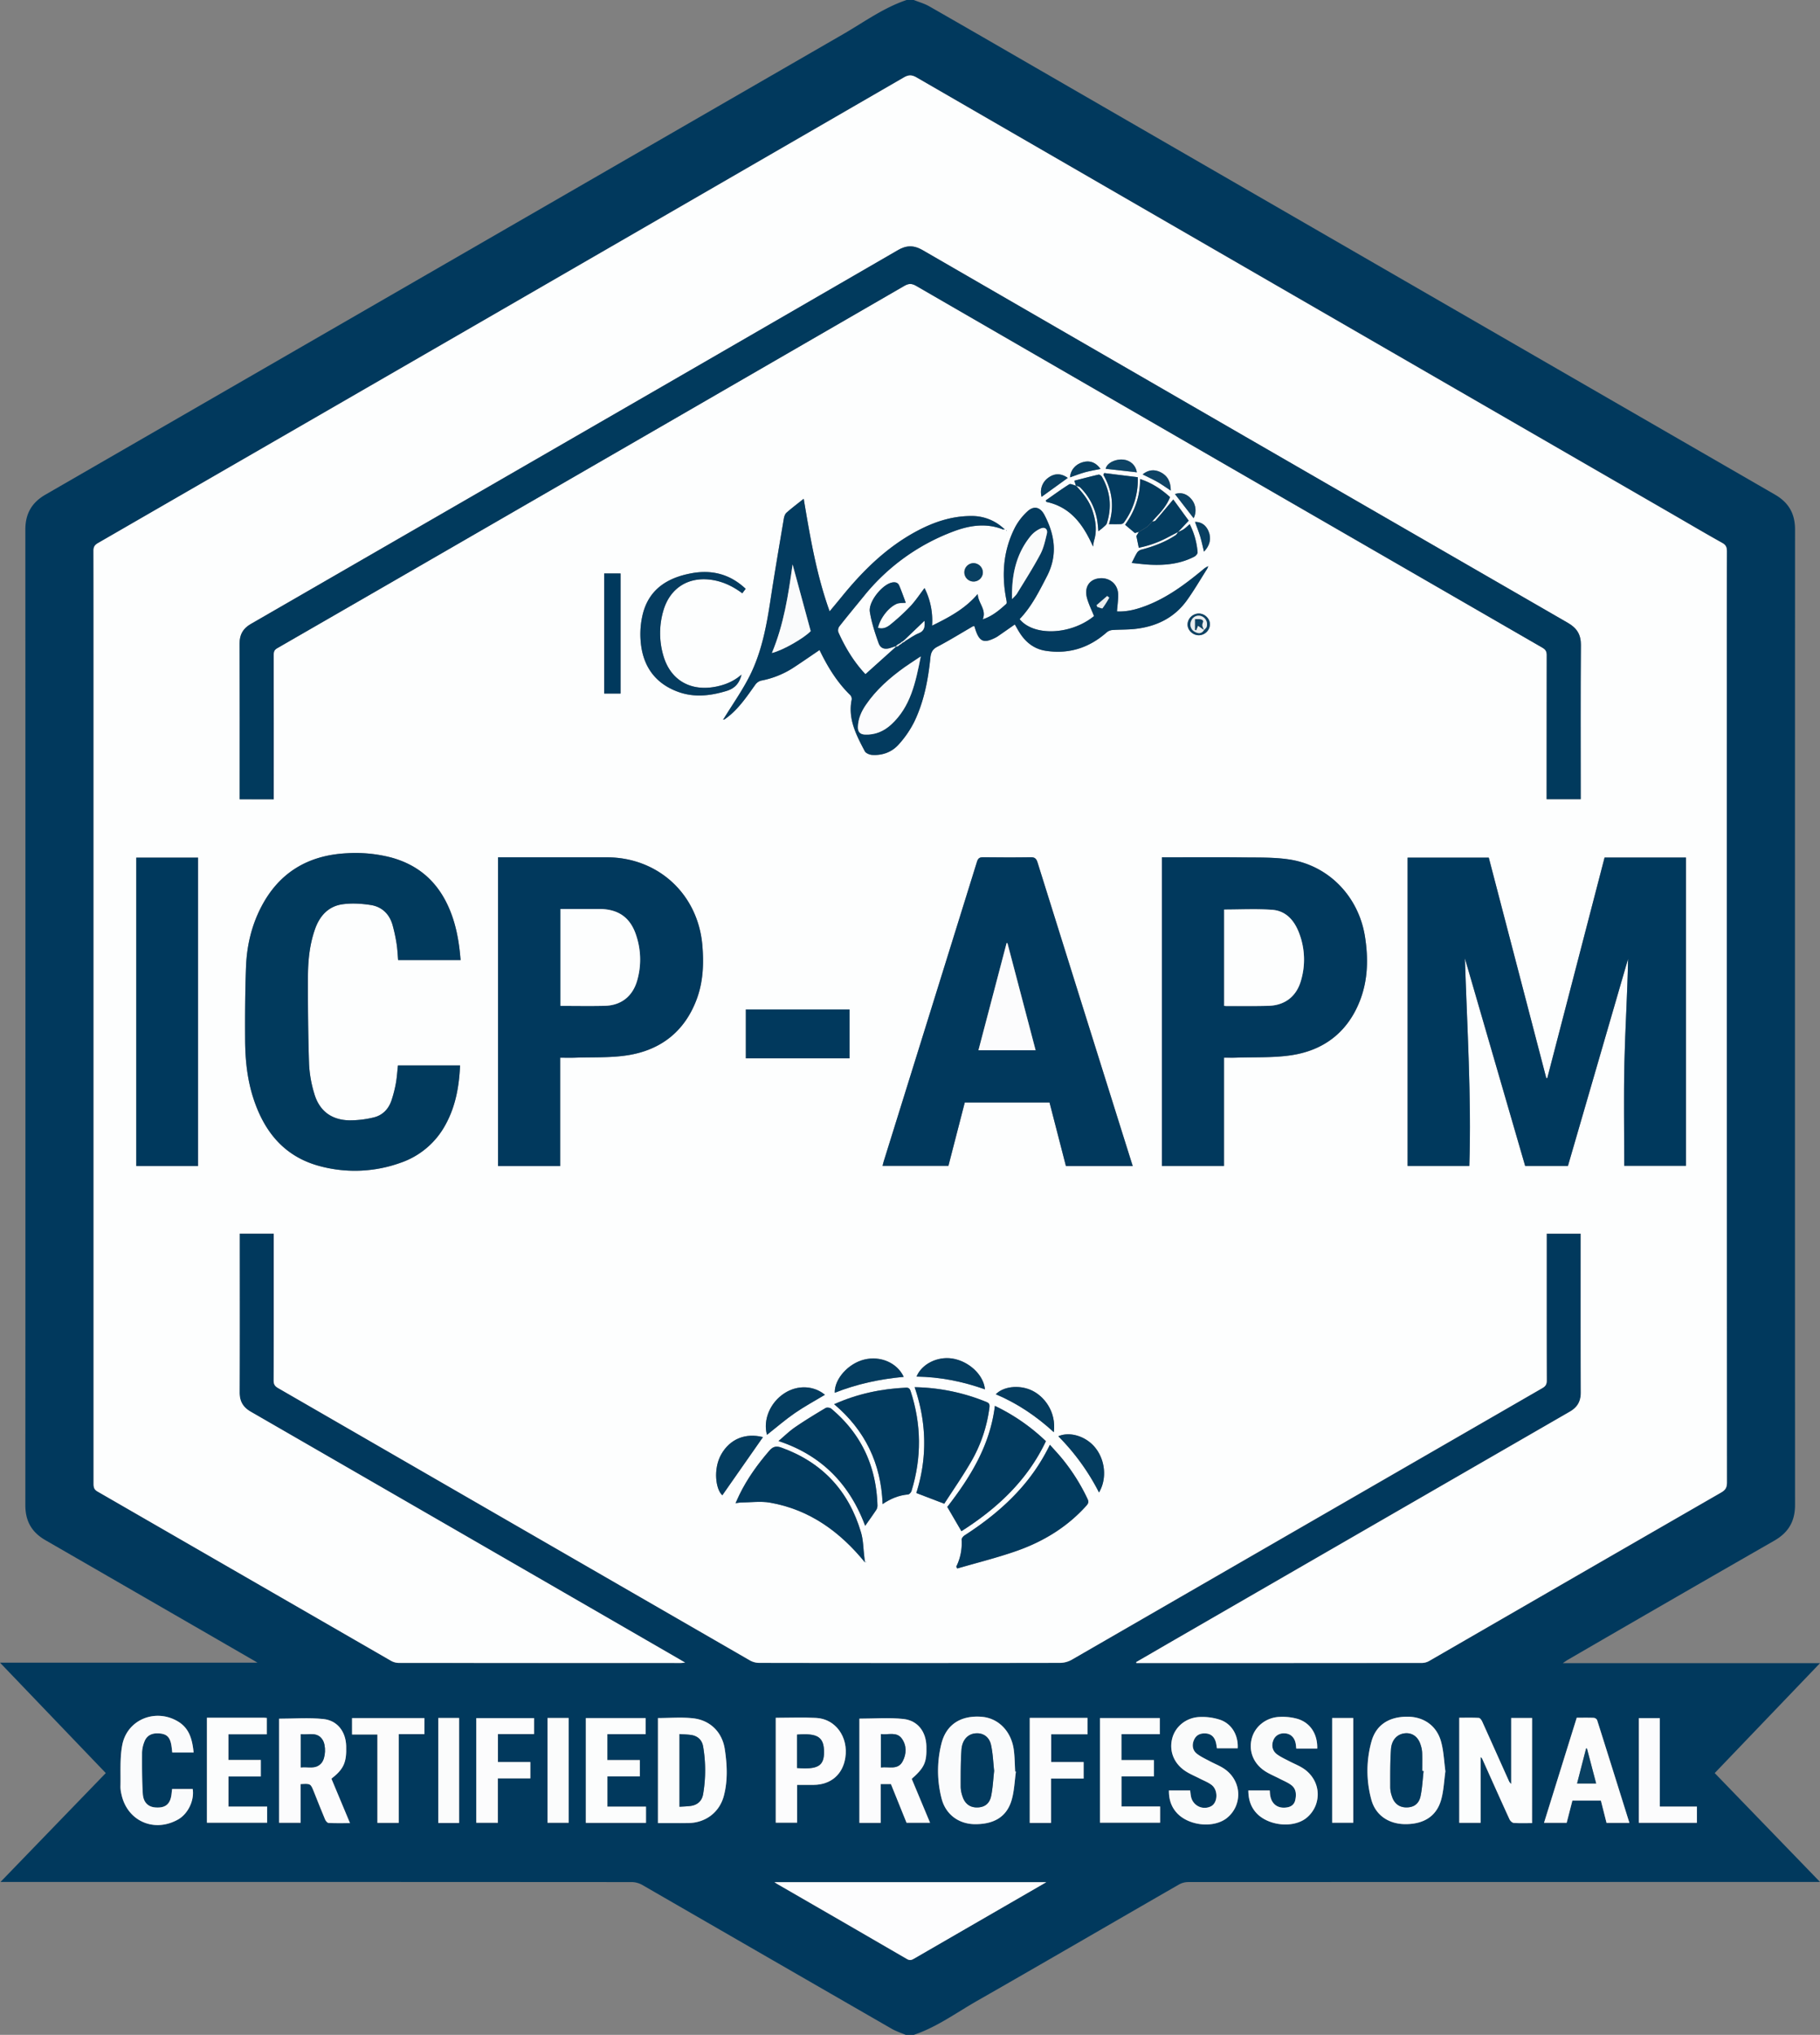 <svg xmlns="http://www.w3.org/2000/svg" viewBox="0 0 1762.84 1970"><rect x="0" y="0" width="1762.84" height="1970" fill="#808080" stroke="none"/><defs><style>.cls-1{fill:#01395d;}.cls-2{fill:#fdfefe;}.cls-3{fill:#fdfdfe;}.cls-4{fill:#fcfdfd;}.cls-5{fill:#fcfcfd;}.cls-6{fill:#fbfcfc;}.cls-7{fill:#fafbfc;}.cls-8{fill:#fcfcfc;}.cls-9{fill:#fafbfb;}.cls-10{fill:#013a5d;}.cls-11{fill:#00395d;}.cls-12{fill:#033b5f;}.cls-13{fill:#013a5e;}.cls-14{fill:#023a5e;}.cls-15{fill:#053c60;}.cls-16{fill:#043c5f;}.cls-17{fill:#094062;}.cls-18{fill:#0d4365;}.cls-19{fill:#e9eef0;}</style></defs><g id="Layer_2" data-name="Layer 2"><g id="Layer_1-2" data-name="Layer 1"><path class="cls-1" d="M878.11,0h7c5,2,10.28,3.45,14.89,6.08,34.23,19.53,68.33,39.29,102.46,59Q1360.78,272,1719.15,478.81c13.3,7.67,19.51,18.39,19.51,33.78q-.18,472.21,0,944.43c0,15.81-6.37,26.66-20,34.49q-100.41,57.56-200.49,115.64c-1.17.67-2.24,1.51-4.44,3h249.13l-102,106.42,102,105.42h-7q-302.46,0-604.92.1a18.54,18.54,0,0,0-8.87,2.29c-65.29,37.55-130.38,75.46-195.79,112.8-20.06,11.46-38.88,25.33-61.1,32.81h-8c-4.49-1.92-9.24-3.41-13.44-5.84q-120.82-69.57-241.59-139.25a21.42,21.42,0,0,0-10.23-2.79q-302.23-.19-604.45-.12H.47l102-105.42L0,1609.67H249.36c-1.71-1-2.41-1.47-3.13-1.88Q145.16,1549.41,44,1491.1c-13.35-7.67-19.45-18.54-19.45-33.87q.17-472.24,0-944.48c0-15.35,6.15-26.19,19.47-33.87q386.51-223,773-446C837,21.3,855.89,7.47,878.11,0Zm222.35,1609.17c.08.28.17.55.25.83H1104q136.73,0,273.47-.08a14.79,14.79,0,0,0,7-2q141.33-81.46,282.62-163c4.14-2.38,5.64-4.8,5.64-9.63q-.21-387.49-.12-775,0-63.24.07-126.49c0-3.87-.89-6.18-4.56-8.22-16.84-9.39-33.45-19.21-50.16-28.86q-365-210.78-730-421.66c-4.54-2.63-7.75-2.8-12.43-.1Q485.3,300.62,94.91,525.84c-3.15,1.81-4.34,3.71-4.33,7.38.14,37.83.09,75.66.09,113.49q0,394.49,0,789c0,3.38,0,6.08,3.72,8.24q142.25,81.86,284.36,163.93a15.6,15.6,0,0,0,7.43,2.06q136.47.16,272.94.08c1.2,0,2.4-.18,4.51-.35-2.72-1.6-4.55-2.7-6.4-3.77q-207.14-119.59-414.32-239.13c-7.43-4.28-10.83-10-10.8-18.62.16-49.67.07-99.33.07-149v-4.83h33V1200c0,45.49.05,91-.09,136.49,0,3.68,1.16,5.54,4.29,7.34Q498,1475.67,726.5,1607.57a18.47,18.47,0,0,0,8.85,2.33q145.74.18,291.47,0a23.53,23.53,0,0,0,11.17-3q228-131.38,455.86-263c3.11-1.79,4.34-3.61,4.32-7.31-.15-45.67-.09-91.33-.09-137v-5.28h33V1200c0,49.33-.1,98.66.1,148,0,8.62-3.21,14.38-10.66,18.67Q1326,1478.8,1131.65,1591.08,1116,1600.09,1100.46,1609.17ZM750.14,1822.23c1.43.91,2.07,1.35,2.73,1.73q62.83,36.29,125.64,72.65c2.68,1.56,4.4,1,6.71-.33q46.81-27.13,93.71-54.14c11.15-6.43,22.29-12.87,34.47-19.91ZM1483.93,1765V1663.22H1463.7v63.87a8.42,8.42,0,0,1-2.5-3.48c-8.49-18.93-17-37.89-25.52-56.79-.67-1.46-2.1-3.58-3.27-3.64-6.39-.36-12.82-.17-19-.17V1764.7h20.66V1701a5.39,5.39,0,0,1,1.94,2.49c8.64,19.24,17.22,38.5,26,57.67.72,1.58,2.69,3.52,4.19,3.63C1472,1765.25,1477.83,1765,1483.93,1765ZM832.41,1663.87v100.9H853V1727.2h10c5.08,12.57,10.16,25.16,15.13,37.49h22.76l-17.76-42.52c12.44-11,14.64-16,14.21-31.62-.38-14.08-8.32-24.87-22.34-26.36S846.78,1663.87,832.41,1663.87ZM321,1722c11.93-9.29,14.81-15.76,14.28-31.71-.45-13.79-8.42-24.61-22.12-26-14.08-1.47-28.43-.33-42.82-.33v100.77h20.81v-37.44c9.66-.57,9.66-.57,12.91,7.56,3.57,8.93,7.09,17.89,10.83,26.75.58,1.38,2.17,3.25,3.37,3.31,6.6.32,13.22.15,20.7.15Zm316.26,43c10,0,19.57.07,29.2,0,16.69-.14,30.33-10.16,34.63-26.36,3.93-14.84,3.19-30.11.93-45.08-2.51-16.69-14.2-28.22-30.84-30-11.12-1.21-22.49-.23-33.92-.23ZM1400,1714.89c-1.33-9.7-1.66-19.46-4.16-28.64-4.23-15.52-16.83-24.22-32.65-24.26-17.84,0-30.33,7.91-34.81,24.07a105.6,105.6,0,0,0-.11,56.22c4.1,15.19,16.93,23.69,33.07,23.73,17.84,0,30.09-7.74,34.54-23.58C1398.39,1733.6,1398.72,1724.16,1400,1714.89Zm-416,.3-.69-.17c-.39-6.8-.42-13.65-1.25-20.4-2.25-18.31-14.78-31.23-31.11-32.56-20.16-1.64-34.53,7.38-39.12,26.21a107.18,107.18,0,0,0,.32,53.34c4.05,15.19,16.67,24.24,32.06,24.39,19,.19,31.23-7.41,35.82-23.86C982.44,1733.46,982.74,1724.19,984,1715.19Zm511.54,49.55h21.93c1.9-7.39,3.74-14.55,5.54-21.53h27.61l5.47,21.58h22.14c-10.46-33.41-20.81-66.52-31.29-99.58a4.18,4.18,0,0,0-3.17-2.11c-5.47-.22-11-.1-16.54-.1C1516.63,1697,1506.12,1730.72,1495.53,1764.74Zm-286.41-31.32c.07,8.55,2.3,16,8.1,22.11,11.17,11.77,34.3,14.63,47.41,5.1a29.72,29.72,0,0,0,9.71-12.74c5.17-13.55.07-27.9-12-35.82-4.27-2.79-9.15-4.66-13.69-7.06-4-2.08-8.12-3.93-11.69-6.56-4.64-3.42-5.66-8.68-3.51-13.86,1.9-4.58,6.36-7,11.8-6.4,5.18.58,8.68,4.08,9.77,9.85.26,1.43.34,2.9.56,4.8h20.32c.35-13.92-6.56-24.82-18.86-28.68a54,54,0,0,0-17.16-2c-13.09.33-24,8.89-27.26,20.4-3.42,12.28,1.21,24.6,12.55,32.06,4.4,2.9,9.4,4.89,14.11,7.34,3.82,2,7.92,3.61,11.34,6.14,4.86,3.6,5.18,9,4,14.52-.85,4-3.49,6.32-7.49,7.09-9.19,1.77-15.79-3-16.92-12.29-.16-1.28-.2-2.58-.3-4Zm-76.91,0c-.1,8.48,2.17,15.87,7.9,22,11.07,11.84,34.14,14.78,47.38,5.35a29.36,29.36,0,0,0,9.61-12.23c5.53-13.52.55-28.31-11.64-36.34-4.26-2.81-9.14-4.68-13.67-7.1-4.22-2.27-8.68-4.29-12.44-7.19-4.33-3.33-5-8.6-2.78-13.57,2.14-4.74,6.08-6.36,11-6.12,5.29.26,8.69,3.17,10.13,8.71.49,1.87.67,3.81,1,5.68h20.13c.69-12.41-5.54-23.56-16.81-27.52a55.18,55.18,0,0,0-20-2.78c-13.07.49-23.57,9.21-26.57,20.56-3.24,12.32,1.52,24.52,12.94,31.94,4.28,2.78,9.11,4.74,13.67,7.1,3.83,2,8,3.53,11.38,6.09,6.82,5.15,6.13,17.79-.8,20.92a13.45,13.45,0,0,1-19-9.37c-.44-1.92-.56-3.92-.86-6.12ZM751.4,1663.05v101.56h20.68V1728c5.57,0,10.86,0,16.14,0,16.58-.17,28.09-10.12,30.56-26.34,3.05-20-9.42-37.46-28.21-38.47C777.65,1662.49,764.66,1663.05,751.4,1663.05Zm372,.25h-58v101.3h58.27v-15.68h-37.42v-29.14h31.46V1704h-31.5v-25.07h37.18Zm-535.1,85.76v-29.3h31.45V1704H588.25v-25.07h37.09v-15.6h-57.9v101.46H625.7v-15.71ZM200.42,1663v101.62h58.33V1749H221.27v-29.14h31.35v-16H221.23V1679H258.4V1663.2c-1.07-.08-1.89-.19-2.7-.19Zm-33.73,69c-.21,1.9-.37,3.36-.54,4.81-1.11,9.85-5.87,13.8-15.7,13-7-.55-11.63-4.83-12.15-13.4-.8-13.26-.76-26.58-.71-39.88a30.86,30.86,0,0,1,2.19-10.17c2.26-6.26,7.3-8.84,14.86-8.18,6.57.58,9.66,3.3,11.1,10.11.58,2.74.76,5.56,1.12,8.34h20.67c-1.22-12.17-3.9-23.21-14.91-29.9-21.8-13.25-49.62-2.06-54.25,22.89-2.43,13.07-1.33,26.8-1.69,40.23a30.18,30.18,0,0,0,.89,6.92c5.36,26,31.41,37.79,54.75,24.79,9.73-5.41,16.07-18.46,14.32-29.6Zm830.72-68.82v101.61H1018v-42.9h31.61v-16h-31.41V1679h35.16v-15.83ZM461.35,1764.67h20.83v-43h31.53v-15.8h-31.4v-27.09h35v-15.43H461.35Zm-50.23-101.33H341v15.89h24.54v85.53h20.61v-85.9h24.94ZM1607.71,1749v-85.65h-20.3v101.37h56.2V1749Zm-297-85.78h-20.42v101.4h20.42Zm-759.93,0H530.34v101.46h20.47ZM444.66,1764.88V1663.21H424.52v101.67Z"></path><path class="cls-2" d="M1100.46,1609.17q15.6-9,31.19-18.09,194.41-112.21,388.86-224.38c7.45-4.29,10.69-10,10.66-18.67-.2-49.33-.1-98.66-.1-148v-5.74h-33v5.28c0,45.67-.06,91.33.09,137,0,3.7-1.21,5.52-4.32,7.31q-227.94,131.44-455.86,263a23.53,23.53,0,0,1-11.17,3q-145.72.24-291.47,0a18.47,18.47,0,0,1-8.85-2.33q-228.61-131.8-457.15-263.74c-3.13-1.8-4.3-3.66-4.29-7.34.14-45.5.09-91,.09-136.49v-5.71h-33v4.83c0,49.67.09,99.33-.07,149,0,8.61,3.37,14.34,10.8,18.62Q450.1,1486.22,657.2,1605.87c1.85,1.07,3.68,2.17,6.4,3.77-2.11.17-3.31.35-4.51.35q-136.47,0-272.94-.08a15.6,15.6,0,0,1-7.43-2.06q-142.2-81.93-284.36-163.93c-3.75-2.16-3.72-4.86-3.72-8.24q0-394.48,0-789c0-37.83,0-75.66-.09-113.49,0-3.67,1.18-5.57,4.33-7.38Q485.27,300.59,875.48,75c4.68-2.7,7.89-2.53,12.43.1q364.94,210.95,730,421.66c16.71,9.65,33.32,19.47,50.16,28.86,3.67,2,4.57,4.35,4.56,8.22q-.17,63.24-.07,126.49,0,387.5.12,775c0,4.83-1.5,7.25-5.64,9.63q-141.37,81.36-282.62,163a14.79,14.79,0,0,1-7,2q-136.74.13-273.47.08h-3.29C1100.63,1609.72,1100.54,1609.45,1100.46,1609.17Zm-58.31-1139c-2.22-.5-5.16-2.16-6.52-1.31-7.79,4.88-15.21,10.35-22.76,15.62l.7,1.41c23.91,5.09,35.93,22.63,45.16,43.27a40.55,40.55,0,0,1,.93-5.71c3-9.61,1.7-19-1.24-28.32-3.1-9.9-9.33-17.7-16.32-25.06,1.43.6,3.21.85,4.22,1.87a57.75,57.75,0,0,1,16.83,34.76c.29,2.4.48,4.8.75,7.63,1.92-1.54,3.41-2.59,4.73-3.82s2.95-2.35,3.44-3.85c5-15.72,3.45-30.84-4.82-45.15-.58-1-2.35-2.25-3.26-2-8,1.83-16,4-23.39,5.87Zm61,44.69c-.83,1.38-1.67,2.75-2.44,4,.73,3.58,1.49,7.29,2.32,11.38a101.19,101.19,0,0,0,28.26-10.11l9.87-5.19c-.78,1.05-1.36,2.42-2.38,3.1-10.08,6.66-21.21,10.86-32.83,13.92a7.72,7.72,0,0,0-4.28,2.62c-2,3.14-3.53,6.61-5.46,10.38,5.85.56,11.71,1.35,17.6,1.65,14.94.74,29.56-.74,43.07-7.8,1.43-.75,3.23-2.81,3.13-4.14a72.25,72.25,0,0,0-7.63-27.24c-2.22,1.89-4,3.65-6,5a38,38,0,0,1-5.33,2.58l10.32-11.07c-4.76-6.52-10-13.74-14.94-20.5-6.18,7.36-11.65,14-17.27,20.43-.61.71-2.07.69-3.13,1,1-1.22,2-2.48,3.14-3.63,5.77-5.93,11.09-12.16,14.18-20.06-8.66-7.78-17.85-13.85-29-17.47.06,17-5.38,31.47-14.54,44.26l9.53,8ZM837.79,1512.54l1-.26-.24-.38-.81.83c-.21-2-.39-4-.64-6-1-7.7-.93-15.7-3.1-23-11.87-40.31-37.47-68-77.26-82.31-4.9-1.76-8.08-1-11.56,3-11.37,13.13-21.41,27.11-29.05,42.76-1.2,2.46-2.28,5-3.71,8.1,2.29-.3,3.72-.65,5.17-.67,9.41-.07,19.07-1.46,28.21.13C784.18,1461.49,813.63,1483,837.79,1512.54Zm-136.17-816c12.82-8.76,21.21-21.42,30-33.76a10.22,10.22,0,0,1,5.64-3.86A87.14,87.14,0,0,0,767.59,647c8.84-5.73,17.48-11.76,26.2-17.66,7.62,15.87,16.81,31,29.76,43.64a5.51,5.51,0,0,1,1.38,4.3c-3.84,18.73,4.47,34.41,12.68,50,1,1.94,4.53,3.42,7,3.59,10.19.72,19.39-2.77,26-10.29a97.64,97.64,0,0,0,15.07-22.08c9.25-19.4,13.27-40.36,15.43-61.63.51-5,1.87-8.19,6.75-10.73,11.76-6.14,23-13.17,34.55-19.82a3.66,3.66,0,0,1,1.31-.16c.54,1.72,1,3.33,1.55,4.88,3.61,10,7.79,11.62,17.49,7a25.08,25.08,0,0,0,3.5-1.89c5.55-3.81,11.06-7.69,16.65-11.58,1.41,2.45,2.76,4.93,4.24,7.33,6,9.7,14.22,16.41,25.61,18.17,22.21,3.43,41.75-2.65,58.66-17.44a10.31,10.31,0,0,1,5.41-2.61c7.46-.58,15-.31,22.42-1.11,20.6-2.24,38.12-10.64,50.41-27.8,7-9.72,13-20.1,19.41-30.21a18.8,18.8,0,0,0,1.18-2.71,18.63,18.63,0,0,0-5.21,3.36c-16.73,13.81-34,26.78-54.47,34.71-9.32,3.62-18.88,6.2-28.72,5.7.42-5.81,1.3-11.29,1.12-16.73-.35-10.23-9-16.82-19.3-15.18-9.13,1.45-13.66,9.1-10.76,19.29,1.66,5.85,4.42,11.38,6.72,17.13-22.22,18.2-58.35,19.87-72.1,2.95,11.54-12,18.81-26.68,26.4-41.32,10.67-20.56,7.85-40.1-2.36-59.55-4.05-7.71-10.3-9.25-16.64-3.26a58.15,58.15,0,0,0-11.77,15.27c-11.21,21.84-13.18,45-8.64,69,.33,1.71,1,4.38.13,5.14-6.66,6-13.53,11.91-22.79,14.94,3.89-9.56-4.47-15.48-4.87-24.53-12.41,14.55-27.78,22.56-44.2,30.66a69.61,69.61,0,0,0-7.31-36.39c-4.6,6-8.71,12.28-13.78,17.68a203.77,203.77,0,0,1-19.38,17.76c-3.21,2.63-7.29,4.57-11.93,3,2.06-9,9.86-19.42,17.93-23.07,2.47-1.12,5.62-.77,9-1.15-1.87-5-3.9-10.89-6.35-16.62-1.42-3.33-4.56-3.64-7.7-2.79-9.45,2.57-22.28,18.72-20.75,28.21,1.64,10.23,4.93,20.3,8.42,30.11,2,5.59,6.24,6.61,11.94,4.68,1.55-.52,3.11-1,4.67-1.53l.19.63-29.48,26.48C827.12,640.87,818.7,627,812,612a6.52,6.52,0,0,1,.93-5.53c7.82-10,15.9-19.68,23.9-29.48a202.38,202.38,0,0,1,86.68-62.51c15.66-5.92,31.77-8.41,48.07-1.88h1.71l-1-.81a45.17,45.17,0,0,0-31.13-12.22c-19.43-.11-37.17,6-54,15.05-28.76,15.56-51.52,38-71.93,63.14-3.74,4.6-7.56,9.14-11.68,14.12-12.85-35.68-18.91-72.19-25.12-109-5.91,4.72-11.47,8.89-16.66,13.48-1.44,1.28-2.24,3.71-2.58,5.74-4.45,26.4-9,52.79-13,79.25-3.88,25.42-8.67,50.65-20.42,73.69-7.21,14.14-16.47,27.24-24.81,40.8-.23.3-.47.59-.71.89ZM265.15,773.83v-6q0-67-.06-134c0-2.94.64-4.71,3.41-6.3q75-43.11,149.94-86.47Q647.16,409,875.83,276.86c4.22-2.43,7.21-2.58,11.56-.06Q1190.53,452.09,1493.85,627c3.11,1.79,4.34,3.58,4.32,7.28-.15,44.66-.1,89.32-.1,134v5.47h33v-5.64c0-47.83-.21-95.66.17-143.49.09-10.33-3.89-16.55-12.64-21.6Q1206,422.77,893.54,242.12c-8.28-4.79-15.43-4.85-23.73,0q-113.88,66.12-228,131.82Q442.46,489,243.06,604c-7.59,4.37-11,10.19-11,19,.2,48.49.09,97,.09,145.48v5.29ZM1498.71,1043.7l-1,.11q-27.88-106.89-55.7-213.47h-78.62v298.45h59.76c2.14-67.2-2.16-134-4.28-201q29.2,100.58,58.37,201h41.43q29.19-100.44,58.25-200.51c-.61,33.5-2.76,66.73-3.53,100-.77,33.42-.17,66.87-.17,100.35H1633V830.22h-78.83Q1526.46,936.95,1498.71,1043.7Zm-401.58,85.16c-3-9.68-6-19.16-9-28.63q-41.64-132.66-83.19-265.34c-1.19-3.8-2.76-5.09-6.86-5-15.16.3-30.33.21-45.49,0-3.42,0-5.15.65-6.3,4.37q-45,145.19-90.38,290.26c-.42,1.34-.71,2.72-1.08,4.13h63.81c5.34-20.67,10.6-41.06,15.84-61.34h82.08c5.34,20.7,10.61,41.08,15.88,61.51ZM1125.41,830v298.84h60.14V1024c4.11,0,7.74.11,11.38,0,18-.63,36.14.29,53.79-2.35,30.89-4.63,53.68-21.6,65.8-51.06,8.47-20.6,9-42.12,5.57-63.85-6.11-38.62-34.88-68.67-73.14-74.59-14.69-2.27-29.85-1.88-44.8-2C1178,829.79,1151.86,830,1125.41,830ZM542.56,1024c5.1,0,9.73.14,14.36,0,17-.6,34.15.26,50.8-2.32,32.12-5,55.23-22.88,66.93-53.81,6.43-17,7.17-34.69,5.64-52.67C676.08,865.68,637.47,830,587.73,830H482.43v298.86h60.13Zm-96.95,7.49H385.46c-.67,6-1,11.63-2,17.17a120,120,0,0,1-4.32,16.85c-2.87,8.41-8.77,14.43-17.43,16.38a97.65,97.65,0,0,1-23.61,2.74c-17.32-.43-28.93-9.33-33.74-26a117.8,117.8,0,0,1-5-28.39c-.93-27.79-1.16-55.62-1.09-83.43,0-16.16,1.47-32.27,7-47.69,4.55-12.68,13-21.79,26.5-23.67,8.87-1.23,18.26-.67,27.18.69,10.85,1.65,18.22,8.62,21.27,19.37a157.54,157.54,0,0,1,3.89,18c.86,5.34,1.06,10.79,1.53,16h60.48c-1.51-19.37-4.9-37.9-13.45-55.21-11.45-23.18-29.75-37.83-54.73-44.36a137.78,137.78,0,0,0-42.11-3.87c-37.61,1.93-65.92,18.86-83.24,52.81-9.07,17.78-13.49,36.94-14.28,56.7-.94,23.79-1,47.63-.89,71.44.11,18.84,2,37.57,7.8,55.66,10.61,33.13,30.42,57.54,65.38,66.51a130.66,130.66,0,0,0,77.18-3.4A78.07,78.07,0,0,0,431.44,1089C441.26,1071.23,444.71,1051.92,445.61,1031.49Zm-253.76,97.35V830.33H132v298.51Zm734.37,387.92c.34.58.67,1.16,1,1.74,19.08-5.57,38.43-10.34,57.16-16.89,26.06-9.11,49.29-23.15,67.95-44,1.92-2.15,2.38-3.71,1.05-6.47a188.27,188.27,0,0,0-25-39.49c-3.57-4.31-7.42-8.39-11.45-12.93a186.3,186.3,0,0,1-28.63,42.73c-15.72,17.67-34.08,32.14-53.88,44.92-1.39.9-3.06,2.92-3,4.3A51,51,0,0,1,926.22,1516.76ZM885.92,1343c11.88,34.75,12.23,69,1.61,102.44l27.07,10.36c8.09-12.55,17.38-25.89,25.55-39.89a139.53,139.53,0,0,0,18.22-53.39c.35-2.86-.32-4.15-2.93-5.22A191.34,191.34,0,0,0,885.92,1343Zm-31,113.11c7.92-5.3,15.79-8.53,24.64-9.31,1.24-.11,2.92-2,3.35-3.4q14.91-48.43-.88-96.65c-.77-2.38-1.87-3.46-4.55-3.33-24,1.13-47.07,6-69.5,16C837.91,1384.72,853.43,1416.82,854.89,1456.14Zm108.74-95.07c-4.7,38.69-24.19,69.54-46.1,97.85l13.69,23.48c34.28-21.78,63.74-48.91,81.82-87.13A188.79,188.79,0,0,0,963.63,1361.07ZM822.87,977.3H722.43v47.3H822.87ZM838,1477.21c3.6-5.15,7.35-10.32,10.85-15.66a8.38,8.38,0,0,0,1-4.63c-1.21-37.63-15.75-68.92-44.78-93.16-1.21-1-4.18-1.37-5.48-.6-10,5.95-19.92,12-29.5,18.56-5.68,3.91-10.66,8.83-16.08,13.4C796.2,1409,823.12,1437.34,838,1477.21ZM718.2,653.13c-7.35,6.38-15.22,9.61-23.83,11.45-25.11,5.36-45-5.83-51.89-29.91a77.28,77.28,0,0,1,0-43.37c6.56-22.63,25.21-33.75,48.37-29.68,10.4,1.83,19.47,6.35,28.13,12.76l3.25-4.35c-15.29-14.36-33-18.71-52.88-14.95-22.71,4.27-40.32,15.15-46.57,38.71a81.91,81.91,0,0,0-2.3,26.16c1.65,24,13.4,41.57,36.5,49.91,15.41,5.57,31.09,3.82,46.58-.88C711.17,666.68,716.06,662.08,718.2,653.13Zm-133-97.93V671.47h15.86V555.2ZM739,1391.32c-17.14-4.3-32.1,1.87-40.5,16.86-7.87,14-5.29,33.86,1.15,39.44ZM875.33,1333c-6.31-13.64-22.54-20.61-38.21-16.76-15.51,3.8-29,18.81-28.57,32.14C830,1339.88,852.32,1335.11,875.33,1333ZM799,1350.34c-10.8-9-26.63-9.69-39.25-1.5-13.86,9-20.91,25.83-16.86,40.23,9-7,17.59-14.5,26.94-21S789.3,1356.2,799,1350.34ZM1069.54,458l-.81,1.65c8.62,15.09,10.76,30.89,5.41,47.76,4.12,0,7.89.09,11.64-.07a4.08,4.08,0,0,0,2.79-1.4A69.17,69.17,0,0,0,1102,462ZM954,1345.08c-1.23-14-15.68-27.41-31.78-29.87-14.37-2.19-29.53,5.41-34.47,17.53C910.47,1333,932.33,1337.38,954,1345.08Zm71.07,45.43a216.77,216.77,0,0,1,39.4,54.38c8-13.54,6-32.3-4.53-44.41C1051,1390.22,1035.81,1385.74,1025.1,1390.51Zm-4.37-3.94c2.6-20.15-9.72-35.48-22.36-40.9-11.74-5.05-26.65-3.34-33.81,4.17C985.22,1358.62,1003.62,1370.89,1020.73,1386.57Zm13.53-923.89c-6.38-4.53-12.68-4.62-18.74-.3a16.9,16.9,0,0,0-6.6,18.58Zm66.9-5.43c-1.1-6.85-6.17-11.52-13.15-12.29-6.65-.73-15.6,2.69-17.06,8.89ZM943,563a9,9,0,0,0,9-8.77,9.16,9.16,0,0,0-8.82-9A8.89,8.89,0,1,0,943,563Zm123-109c-4.5-6.34-10.42-8.51-17.33-6.49s-11.73,7.59-12.23,14.63c4.87-1.67,9.6-3.56,14.48-4.91S1060.84,455.06,1065.93,454Zm40.79,5.31c5.12,2.56,9.82,4.64,14.26,7.19s8.4,5.44,13,8.45c0-8.52-3.12-14.58-10.32-18C1117.78,454.21,1112.12,454.91,1106.72,459.3Zm59.44,74.76c5.91-6.12,7.29-13.06,4.29-20-2.48-5.76-7.14-8.91-13-8.78,1.67,4.63,3.53,9.22,5,13.93S1164.85,528.77,1166.16,534.06Zm-10.05-32.37a16.71,16.71,0,0,0-2.38-18.67c-4.36-5.06-10-6.64-15.68-4.69ZM1161,615a10.87,10.87,0,0,0,10.89-10.16c.26-5.68-4.82-10.84-10.7-10.87a11,11,0,0,0-10.92,10.18C1150.05,609.83,1155.09,614.93,1161,615ZM974.81,513.37l-.32-.15v.6c.11-.05.24-.07.31-.15S974.8,513.47,974.81,513.37Z"></path><path class="cls-3" d="M750.14,1822.23H1013.4c-12.18,7-23.32,13.48-34.47,19.91q-46.86,27.06-93.71,54.14c-2.31,1.34-4,1.89-6.71.33q-62.75-36.46-125.64-72.65C752.21,1823.58,751.57,1823.14,750.14,1822.23Z"></path><path class="cls-4" d="M1483.93,1765c-6.1,0-11.92.25-17.7-.17-1.5-.11-3.47-2-4.19-3.63-8.78-19.17-17.36-38.43-26-57.67a5.39,5.39,0,0,0-1.94-2.49v63.66h-20.66V1663c6.15,0,12.58-.19,19,.17,1.17.06,2.6,2.18,3.27,3.64,8.57,18.9,17,37.86,25.52,56.79a8.42,8.42,0,0,0,2.5,3.48v-63.87h20.23Z"></path><path class="cls-5" d="M832.41,1663.87c14.37,0,28.59-1.16,42.53.32s22,12.28,22.34,26.36c.43,15.66-1.77,20.59-14.21,31.62l17.76,42.52H878.07c-5-12.33-10.05-24.92-15.13-37.49H853v37.57H832.41Zm20.83,47.27c7.7-1,16.44,2.8,21.09-6,3.78-7.14,3.93-15.19-.73-21.84-5.06-7.22-13.28-3.46-20.36-4.5Z"></path><path class="cls-5" d="M321,1722l18,43c-7.48,0-14.1.17-20.7-.15-1.2-.06-2.79-1.93-3.37-3.31-3.74-8.86-7.26-17.82-10.83-26.75-3.25-8.13-3.25-8.13-12.91-7.56v37.44H270.37V1663.9c14.39,0,28.74-1.14,42.82.33,13.7,1.43,21.67,12.25,22.12,26C335.84,1706.22,333,1712.69,321,1722Zm-29.67-10.87c6.83-1,14.49,2.42,20.13-4.43,4-4.85,4.51-16.82.94-22.36-5.29-8.21-13.64-4.4-21.07-5.4Z"></path><path class="cls-6" d="M637.29,1765V1663.29c11.43,0,22.8-1,33.92.23,16.64,1.81,28.33,13.34,30.84,30,2.26,15,3,30.24-.93,45.08-4.3,16.2-17.94,26.22-34.63,26.36C656.86,1765.07,647.24,1765,637.29,1765Zm20.87-15.83c3.8-.27,7.27-.34,10.68-.78,6.74-.87,11.09-4.87,12.19-11.42a136.64,136.64,0,0,0,0-46.18c-1.09-6.32-5.34-10.26-11.87-11.14-3.56-.48-7.17-.55-11-.82Z"></path><path class="cls-7" d="M1400,1714.89c-1.31,9.27-1.64,18.71-4.12,27.54-4.45,15.84-16.7,23.61-34.54,23.58-16.14,0-29-8.54-33.07-23.73a105.6,105.6,0,0,1,.11-56.22c4.48-16.16,17-24.11,34.81-24.07,15.82,0,28.42,8.74,32.65,24.26C1398.37,1695.43,1398.7,1705.19,1400,1714.89Zm-21.16-.24-1.32-.09c0-6,.14-12-.07-17.94a28.08,28.08,0,0,0-1.47-7.31c-2.56-8.3-8.77-12.37-16.51-11-6.52,1.14-11.56,6.41-12.18,15.15-.88,12.4-.71,24.89-.73,37.34a28.11,28.11,0,0,0,1.63,8.29c2.27,7.24,7.28,10.88,14.35,10.75s11.83-3.49,13.41-11C1377.62,1730.88,1378,1722.7,1378.87,1714.65Z"></path><path class="cls-7" d="M984,1715.19c-1.25,9-1.55,18.27-4,27-4.59,16.45-16.82,24-35.82,23.86-15.39-.15-28-9.2-32.06-24.39a107.18,107.18,0,0,1-.32-53.34c4.59-18.83,19-27.85,39.12-26.21,16.33,1.33,28.86,14.25,31.11,32.56.83,6.75.86,13.6,1.25,20.4Zm-21.07-.72c-.94-8.33-1.25-16.86-3-25.07s-8.17-12.18-15.83-11.18c-6.91.9-12.14,6.43-12.8,15.66-.86,12.08-.74,24.24-.76,36.36a30.45,30.45,0,0,0,1.72,8.78c2.25,7.26,7.23,10.91,14.29,10.81s11.89-3.47,13.46-11C961.64,1730.94,962,1722.76,962.92,1714.47Z"></path><path class="cls-8" d="M1495.53,1764.74c10.59-34,21.1-67.76,31.69-101.74,5.59,0,11.07-.12,16.54.1a4.18,4.18,0,0,1,3.17,2.11c10.48,33.06,20.83,66.17,31.29,99.58h-22.14l-5.47-21.58H1523c-1.8,7-3.64,14.14-5.54,21.53Zm41.57-72-.82.07q-4.37,16.9-8.73,33.85H1546C1543,1715.08,1540,1703.91,1537.1,1692.73Z"></path><path class="cls-9" d="M1209.12,1733.42h20.76c.1,1.4.14,2.7.3,4,1.13,9.27,7.73,14.06,16.92,12.29,4-.77,6.64-3.11,7.49-7.09,1.18-5.49.86-10.92-4-14.52-3.42-2.53-7.52-4.15-11.34-6.14-4.71-2.45-9.71-4.44-14.11-7.34-11.34-7.46-16-19.78-12.55-32.06,3.21-11.51,14.17-20.07,27.26-20.4a54,54,0,0,1,17.16,2c12.3,3.86,19.21,14.76,18.86,28.68h-20.32c-.22-1.9-.3-3.37-.56-4.8-1.09-5.77-4.59-9.27-9.77-9.85-5.44-.6-9.9,1.82-11.8,6.4-2.15,5.18-1.13,10.44,3.51,13.86,3.57,2.63,7.73,4.48,11.69,6.56,4.54,2.4,9.42,4.27,13.69,7.06,12.1,7.92,17.2,22.27,12,35.82a29.72,29.72,0,0,1-9.71,12.74c-13.11,9.53-36.24,6.67-47.41-5.1C1211.42,1749.41,1209.19,1742,1209.12,1733.42Z"></path><path class="cls-9" d="M1132.21,1733.4h20.57c.3,2.2.42,4.2.86,6.12a13.45,13.45,0,0,0,19,9.37c6.93-3.13,7.62-15.77.8-20.92-3.39-2.56-7.55-4.11-11.38-6.09-4.56-2.36-9.39-4.32-13.67-7.1-11.42-7.42-16.18-19.62-12.94-31.94,3-11.35,13.5-20.07,26.57-20.56a55.18,55.18,0,0,1,20,2.78c11.27,4,17.5,15.11,16.81,27.52h-20.13c-.32-1.87-.5-3.81-1-5.68-1.44-5.54-4.84-8.45-10.13-8.71-4.9-.24-8.84,1.38-11,6.12-2.25,5-1.55,10.24,2.78,13.57,3.76,2.9,8.22,4.92,12.44,7.19,4.53,2.42,9.41,4.29,13.67,7.1,12.19,8,17.17,22.82,11.64,36.34a29.36,29.36,0,0,1-9.61,12.23c-13.24,9.43-36.31,6.49-47.38-5.35C1134.38,1749.27,1132.11,1741.88,1132.21,1733.4Z"></path><path class="cls-5" d="M751.4,1663.05c13.26,0,26.25-.56,39.17.13,18.79,1,31.26,18.49,28.21,38.47-2.47,16.22-14,26.17-30.56,26.34-5.28.06-10.57,0-16.14,0v36.61H751.4ZM772,1679.33v32.34c20.2,1.62,26.21-2,26.16-15.45C798.07,1681.74,792,1677.73,772,1679.33Z"></path><path class="cls-4" d="M1123.39,1663.3v15.63h-37.18V1704h31.5v15.78h-31.46v29.14h37.42v15.68H1065.4V1663.3Z"></path><path class="cls-4" d="M588.29,1749.06H625.7v15.71H567.44V1663.31h57.9v15.6H588.25V1704h31.49v15.78H588.29Z"></path><path class="cls-4" d="M200.42,1663H255.7c.81,0,1.63.11,2.7.19V1679H221.23v24.88h31.39v16H221.27V1749h37.48v15.65H200.42Z"></path><path class="cls-7" d="M166.69,1732h19.95c1.75,11.14-4.59,24.19-14.32,29.6-23.34,13-49.39,1.22-54.75-24.79a30.18,30.18,0,0,1-.89-6.92c.36-13.43-.74-27.16,1.69-40.23,4.63-25,32.45-36.14,54.25-22.89,11,6.69,13.69,17.73,14.91,29.9H166.86c-.36-2.78-.54-5.6-1.12-8.34-1.44-6.81-4.53-9.53-11.1-10.11-7.56-.66-12.6,1.92-14.86,8.18a30.86,30.86,0,0,0-2.19,10.17c-.05,13.3-.09,26.62.71,39.88.52,8.57,5.15,12.85,12.15,13.4,9.83.76,14.59-3.19,15.7-13C166.32,1735.33,166.48,1733.87,166.69,1732Z"></path><path class="cls-5" d="M997.41,1663.15h55.93V1679h-35.16v26.9h31.41v16H1018v42.9H997.41Z"></path><path class="cls-5" d="M461.35,1764.67V1663.38h55.92v15.43h-35v27.09h31.4v15.8H482.18v43Z"></path><path class="cls-8" d="M411.12,1663.34v15.52H386.18v85.9H365.57v-85.53H341v-15.89Z"></path><path class="cls-5" d="M1607.71,1749h35.9v15.72h-56.2V1663.38h20.3Z"></path><path class="cls-6" d="M1310.74,1663.25v101.4h-20.42v-101.4Z"></path><path class="cls-6" d="M550.81,1663.22v101.46H530.34V1663.22Z"></path><path class="cls-6" d="M444.66,1764.88H424.52V1663.21h20.14Z"></path><path class="cls-10" d="M265.15,773.83h-33v-5.29c0-48.5.11-97-.09-145.48,0-8.84,3.41-14.66,11-19q199.44-115,398.76-230.13,114-65.85,228-131.82c8.3-4.81,15.45-4.75,23.73,0Q1206,422.75,1518.6,603c8.75,5.05,12.73,11.27,12.64,21.6-.38,47.83-.17,95.66-.17,143.49v5.64h-33v-5.47c0-44.66,0-89.32.1-134,0-3.7-1.21-5.49-4.32-7.28q-303.31-175-606.46-350.22c-4.35-2.52-7.34-2.37-11.56.06Q647.2,409.09,418.44,541.09q-75,43.27-149.94,86.47c-2.77,1.59-3.41,3.36-3.41,6.3q.14,67,.06,134Z"></path><path class="cls-11" d="M1498.71,1043.7q27.74-106.74,55.48-213.48H1633v298.4h-59.75c0-33.48-.6-66.93.17-100.35.77-33.26,2.92-66.49,3.53-100q-29.1,100.17-58.25,200.51h-41.43q-29.14-100.35-58.37-201c2.12,67,6.42,133.81,4.28,201h-59.76V830.34h78.62q27.76,106.42,55.7,213.47Z"></path><path class="cls-1" d="M1097.13,1128.86h-64.69c-5.27-20.43-10.54-40.81-15.88-61.51H934.48c-5.24,20.28-10.5,40.67-15.84,61.34H854.83c.37-1.41.66-2.79,1.08-4.13q45.24-145.11,90.38-290.26c1.15-3.72,2.88-4.4,6.3-4.37,15.16.16,30.33.25,45.49,0,4.1-.08,5.67,1.21,6.86,5q41.47,132.71,83.19,265.34C1091.1,1109.7,1094.09,1119.18,1097.13,1128.86Zm-94.05-112.08c-9.16-34.83-18.21-69.27-27.27-103.71L975,913c-9.07,34.48-18.14,69-27.29,103.76Z"></path><path class="cls-1" d="M1125.41,830c26.45,0,52.6-.21,78.74.08,14.95.17,30.11-.22,44.8,2,38.26,5.92,67,36,73.14,74.59,3.43,21.73,2.9,43.25-5.57,63.85-12.12,29.46-34.91,46.43-65.8,51.06-17.65,2.64-35.84,1.72-53.79,2.35-3.64.13-7.27,0-11.38,0v104.84h-60.14Zm60.31,143.82c1.17.09,1.82.17,2.46.17,13.5,0,27,.15,40.48-.22,15.73-.42,26.88-8.93,31.31-23.95a71.57,71.57,0,0,0-1.33-45.61c-4.51-12.37-12.48-22.41-26.5-23.4-15.36-1.08-30.86-.25-46.42-.25Z"></path><path class="cls-1" d="M542.56,1024v104.86H482.43V830h105.3c49.74,0,88.35,35.68,92.56,85.17,1.53,18,.79,35.7-5.64,52.67-11.7,30.93-34.81,48.83-66.93,53.81-16.65,2.58-33.85,1.72-50.8,2.32C552.29,1024.14,547.66,1024,542.56,1024Zm.27-50.17c14.48,0,28.77.28,43-.07,15.66-.39,26.73-9,31.18-24.12a73.19,73.19,0,0,0-.44-42.8C611,888.46,599.26,880,580.06,880H542.83Z"></path><path class="cls-10" d="M445.61,1031.49c-.9,20.43-4.35,39.74-14.17,57.49a78.07,78.07,0,0,1-43.66,36.81,130.66,130.66,0,0,1-77.18,3.4c-35-9-54.77-33.38-65.38-66.51-5.8-18.09-7.69-36.82-7.8-55.66-.14-23.81,0-47.65.89-71.44.79-19.76,5.21-38.92,14.28-56.7,17.32-34,45.63-50.88,83.24-52.81a137.78,137.78,0,0,1,42.11,3.87c25,6.53,43.28,21.18,54.73,44.36,8.55,17.31,11.94,35.84,13.45,55.21H385.64c-.47-5.22-.67-10.67-1.53-16a157.54,157.54,0,0,0-3.89-18c-3.05-10.75-10.42-17.72-21.27-19.37-8.92-1.36-18.31-1.92-27.18-.69-13.52,1.88-21.95,11-26.5,23.67-5.53,15.42-7,31.53-7,47.69-.07,27.81.16,55.64,1.09,83.43a117.8,117.8,0,0,0,5,28.39c4.81,16.65,16.42,25.55,33.74,26a97.65,97.65,0,0,0,23.61-2.74c8.66-2,14.56-8,17.43-16.38a120,120,0,0,0,4.32-16.85c1-5.54,1.34-11.22,2-17.17Z"></path><path class="cls-12" d="M971.6,512.62c-16.3-6.53-32.41-4-48.07,1.88A202.38,202.38,0,0,0,836.85,577c-8,9.8-16.08,19.53-23.9,29.48A6.52,6.52,0,0,0,812,612c6.68,15,15.1,28.85,26.27,40.7l29.48-26.48-.19-.63c-1.56.51-3.12,1-4.67,1.53-5.7,1.93-10,.91-11.94-4.68-3.49-9.81-6.78-19.88-8.42-30.11-1.53-9.49,11.3-25.64,20.75-28.21,3.14-.85,6.28-.54,7.7,2.79,2.45,5.73,4.48,11.64,6.35,16.62-3.39.38-6.54,0-9,1.15-8.07,3.65-15.87,14-17.93,23.07,4.64,1.56,8.72-.38,11.93-3A203.77,203.77,0,0,0,881.72,587c5.07-5.4,9.18-11.7,13.78-17.68a69.61,69.61,0,0,1,7.31,36.39c16.42-8.1,31.79-16.11,44.2-30.66.4,9.05,8.76,15,4.87,24.53,9.26-3,16.13-8.9,22.79-14.94.84-.76.2-3.43-.13-5.14-4.54-23.93-2.57-47.13,8.64-69A58.15,58.15,0,0,1,995,495.26c6.34-6,12.59-4.45,16.64,3.26,10.21,19.45,13,39,2.36,59.55-7.59,14.64-14.86,29.34-26.4,41.32,13.75,16.92,49.88,15.25,72.1-2.95-2.3-5.75-5.06-11.28-6.72-17.13-2.9-10.19,1.63-17.84,10.76-19.29,10.26-1.64,19,5,19.3,15.18.18,5.44-.7,10.92-1.12,16.73,9.84.5,19.4-2.08,28.72-5.7,20.46-7.93,37.74-20.9,54.47-34.71a18.63,18.63,0,0,1,5.21-3.36,18.8,18.8,0,0,1-1.18,2.71c-6.42,10.11-12.45,20.49-19.41,30.21-12.29,17.16-29.81,25.56-50.41,27.8-7.43.8-15,.53-22.42,1.11a10.31,10.31,0,0,0-5.41,2.61c-16.91,14.79-36.45,20.87-58.66,17.44-11.39-1.76-19.66-8.47-25.61-18.17-1.48-2.4-2.83-4.88-4.24-7.33-5.59,3.89-11.1,7.77-16.65,11.58a25.08,25.08,0,0,1-3.5,1.89c-9.7,4.63-13.88,3-17.49-7-.57-1.55-1-3.16-1.55-4.88a3.66,3.66,0,0,0-1.31.16c-11.5,6.65-22.79,13.68-34.55,19.82-4.88,2.54-6.24,5.73-6.75,10.73C899,658.12,895,679.08,885.7,698.48a97.64,97.64,0,0,1-15.07,22.08c-6.64,7.52-15.84,11-26,10.29-2.46-.17-6-1.65-7-3.59-8.21-15.58-16.52-31.26-12.68-50a5.51,5.51,0,0,0-1.38-4.3c-12.95-12.62-22.14-27.77-29.76-43.64-8.72,5.9-17.36,11.93-26.2,17.66a87.14,87.14,0,0,1-30.32,11.94,10.22,10.22,0,0,0-5.64,3.86c-8.8,12.34-17.19,25-30,33.76-.21-.24-.42-.47-.65-.7,8.34-13.56,17.6-26.66,24.81-40.8,11.75-23,16.54-48.27,20.42-73.69,4-26.46,8.58-52.85,13-79.25.34-2,1.14-4.46,2.58-5.74,5.19-4.59,10.75-8.76,16.66-13.48,6.21,36.82,12.27,73.33,25.12,109,4.12-5,7.94-9.52,11.68-14.12,20.41-25.11,43.17-47.58,71.93-63.14,16.8-9.1,34.54-15.16,54-15.05a45.17,45.17,0,0,1,31.13,12.22Zm-101,110.79-1.85,1.23c-.36.42-.71.85-1.07,1.28l2-.25,1.71-1.44,1.27-.71,1.64-1.38,1.35-.61,1.68-1.36c4.14-2.43,8.07-5.42,12.49-7.16,6.06-2.39,6-6.86,5.67-11.89l-19.05,18.23-1.57,1.35-1.23.71-1.69,1.36Zm21.24,12.12c-6,4-10.88,7.08-15.55,10.41-14.44,10.31-27.66,21.91-37.72,36.69-4.36,6.4-7.42,13.38-7.6,21.3-.1,4.7,2.17,7,6.83,7.23,9.87.42,18.3-3.21,25.4-9.72C882.08,684.14,886.81,660.65,891.84,635.53ZM767.69,546.45c-4.15,29.75-8.57,58.34-20,85.7,10.62-2.51,31.28-14.5,37.55-21.16ZM980.3,580c1.63-1.8,3.59-3.4,4.84-5.44,7.67-12.57,15.62-25,22.55-38,3.21-6,4.68-13.07,6.32-19.8,1.06-4.4-1.88-6.93-6-5.1a26.38,26.38,0,0,0-9.42,6.95C984,536.24,979.68,557.22,980.3,580Zm81.88,5.87c.2.56.4,1.12.59,1.69,1.77.49,4.67,1.87,5.11,1.31a97.36,97.36,0,0,0,6.51-10.23l-2-1.62Z"></path><path class="cls-11" d="M191.85,1128.84H132V830.33h59.85Z"></path><path class="cls-13" d="M926.22,1516.76a51,51,0,0,0,5.19-26.08c-.09-1.38,1.58-3.4,3-4.3,19.8-12.78,38.16-27.25,53.88-44.92a186.3,186.3,0,0,0,28.63-42.73c4,4.54,7.88,8.62,11.45,12.93a188.27,188.27,0,0,1,25,39.49c1.33,2.76.87,4.32-1.05,6.47-18.66,20.84-41.89,34.88-67.95,44-18.73,6.55-38.08,11.32-57.16,16.89C926.89,1517.92,926.56,1517.34,926.22,1516.76Z"></path><path class="cls-13" d="M885.92,1343a191.34,191.34,0,0,1,69.52,14.3c2.61,1.07,3.28,2.36,2.93,5.22a139.53,139.53,0,0,1-18.22,53.39c-8.17,14-17.46,27.34-25.55,39.89l-27.07-10.36C898.15,1412.07,897.8,1377.78,885.92,1343Z"></path><path class="cls-14" d="M837.77,1512.6c-24.14-29.65-53.59-51.11-91.95-57.82-9.14-1.59-18.8-.2-28.21-.13-1.45,0-2.88.37-5.17.67,1.43-3.13,2.51-5.64,3.71-8.1,7.64-15.65,17.68-29.63,29.05-42.76,3.48-4,6.66-4.8,11.56-3,39.79,14.32,65.39,42,77.26,82.31,2.17,7.35,2.14,15.35,3.1,23,.25,2,.43,4,.64,6Z"></path><path class="cls-14" d="M854.89,1456.14c-1.46-39.32-17-71.42-46.94-96.65,22.43-10.07,45.53-14.91,69.5-16,2.68-.13,3.78,1,4.55,3.33q15.72,48.2.88,96.65c-.43,1.39-2.11,3.29-3.35,3.4C870.68,1447.61,862.81,1450.84,854.89,1456.14Z"></path><path class="cls-14" d="M963.63,1361.07a188.79,188.79,0,0,1,49.41,34.2c-18.08,38.22-47.54,65.35-81.82,87.13l-13.69-23.48C939.44,1430.61,958.93,1399.76,963.63,1361.07Z"></path><path class="cls-1" d="M822.87,977.3v47.3H722.43V977.3Z"></path><path class="cls-14" d="M838,1477.21c-14.88-39.87-41.8-68.17-83.94-82.09,5.42-4.57,10.4-9.49,16.08-13.4,9.58-6.57,19.53-12.61,29.5-18.56,1.3-.77,4.27-.41,5.48.6,29,24.24,43.57,55.53,44.78,93.16a8.38,8.38,0,0,1-1,4.63C845.35,1466.89,841.6,1472.06,838,1477.21Z"></path><path class="cls-15" d="M718.2,653.13c-2.14,9-7,13.55-14.64,15.85-15.49,4.7-31.17,6.45-46.58.88-23.1-8.34-34.85-25.9-36.5-49.91a81.91,81.91,0,0,1,2.3-26.16c6.25-23.56,23.86-34.44,46.57-38.71,19.93-3.76,37.59.59,52.88,14.95L719,574.38c-8.66-6.41-17.73-10.93-28.13-12.76-23.16-4.07-41.81,7-48.37,29.68a77.28,77.28,0,0,0,0,43.37c6.91,24.08,26.78,35.27,51.89,29.91C703,662.74,710.85,659.51,718.2,653.13Z"></path><path class="cls-11" d="M585.21,555.2h15.86V671.47H585.21Z"></path><path class="cls-16" d="M1141,515.12a38,38,0,0,0,5.33-2.58c2-1.38,3.77-3.14,6-5a72.25,72.25,0,0,1,7.63,27.24c.1,1.33-1.7,3.39-3.13,4.14-13.51,7.06-28.13,8.54-43.07,7.8-5.89-.3-11.75-1.09-17.6-1.65,1.93-3.77,3.43-7.24,5.46-10.38a7.72,7.72,0,0,1,4.28-2.62c11.62-3.06,22.75-7.26,32.83-13.92,1-.68,1.6-2,2.38-3.1Z"></path><path class="cls-16" d="M739,1391.32l-39.35,56.3c-6.44-5.58-9-25.4-1.15-39.44C706.94,1393.19,721.9,1387,739,1391.32Z"></path><path class="cls-16" d="M875.33,1333c-23,2.11-45.29,6.88-66.78,15.38-.42-13.33,13.06-28.34,28.57-32.14C852.79,1312.39,869,1319.36,875.33,1333Z"></path><path class="cls-16" d="M1103.12,514.9l-3.85,1.19-9.53-8c9.16-12.79,14.6-27.28,14.54-44.26,11.2,3.62,20.39,9.69,29,17.47-3.09,7.9-8.41,14.13-14.18,20.06-1.11,1.15-2.1,2.41-3.14,3.63l.1-.05c-1.67,1.7-3.35,3.39-5,5.09l.06-.05-8.07,5Z"></path><path class="cls-16" d="M1042.11,470.12c7,7.35,13.21,15.15,16.31,25.05,2.94,9.36,4.28,18.71,1.24,28.32a40.55,40.55,0,0,0-.93,5.71c-9.23-20.64-21.25-38.18-45.16-43.27l-.7-1.41c7.55-5.27,15-10.74,22.76-15.62,1.36-.85,4.3.81,6.52,1.31Z"></path><path class="cls-16" d="M799,1350.34c-9.71,5.86-19.79,11.31-29.17,17.78s-18,13.93-26.94,21c-4-14.4,3-31.24,16.86-40.23C772.38,1340.65,788.21,1341.31,799,1350.34Z"></path><path class="cls-12" d="M1069.54,458,1102,462a69.17,69.17,0,0,1-13.45,44,4.08,4.08,0,0,1-2.79,1.4c-3.75.16-7.52.07-11.64.07,5.35-16.87,3.21-32.67-5.41-47.76Z"></path><path class="cls-16" d="M954,1345.08c-21.7-7.7-43.56-12-66.25-12.34,4.94-12.12,20.1-19.72,34.47-17.53C938.35,1317.67,952.8,1331,954,1345.08Z"></path><path class="cls-16" d="M1141.13,515l-9.87,5.19A101.19,101.19,0,0,1,1103,530.32c-.83-4.09-1.59-7.8-2.32-11.38.77-1.29,1.61-2.66,2.44-4l0,.11,8.07-5-.06.05c1.68-1.7,3.36-3.39,5-5.09l-.1.05c1.06-.33,2.52-.31,3.13-1,5.62-6.47,11.09-13.07,17.27-20.43,4.92,6.76,10.18,14,14.94,20.5L1141,515.12Z"></path><path class="cls-16" d="M1025.1,1390.51c10.71-4.77,25.9-.29,34.87,10,10.58,12.11,12.58,30.87,4.53,44.41A216.77,216.77,0,0,0,1025.1,1390.51Z"></path><path class="cls-16" d="M1020.73,1386.57c-17.11-15.68-35.51-28-56.17-36.73,7.16-7.51,22.07-9.22,33.81-4.17C1011,1351.09,1023.33,1366.42,1020.73,1386.57Z"></path><path class="cls-16" d="M1042.15,470.21l-1.55-4.83c7.43-1.91,15.37-4,23.39-5.87.91-.21,2.68,1,3.26,2,8.27,14.31,9.86,29.43,4.82,45.15-.49,1.5-2.18,2.67-3.44,3.85s-2.81,2.28-4.73,3.82c-.27-2.83-.46-5.23-.75-7.63A57.75,57.75,0,0,0,1046.32,472c-1-1-2.79-1.27-4.22-1.87Z"></path><path class="cls-17" d="M1034.26,462.68,1008.92,481a16.9,16.9,0,0,1,6.6-18.58C1021.58,458.06,1027.88,458.15,1034.26,462.68Z"></path><path class="cls-18" d="M1101.16,457.25l-30.21-3.4c1.46-6.2,10.41-9.62,17.06-8.89C1095,445.73,1100.06,450.4,1101.16,457.25Z"></path><path class="cls-17" d="M943,563a8.89,8.89,0,1,1,.17-17.78,9.16,9.16,0,0,1,8.82,9A9,9,0,0,1,943,563Z"></path><path class="cls-17" d="M1065.93,454c-5.09,1.07-10.16,1.88-15.08,3.23s-9.61,3.24-14.48,4.91c.5-7,5.2-12.58,12.23-14.63S1061.43,447.65,1065.93,454Z"></path><path class="cls-18" d="M1106.72,459.3c5.4-4.39,11.06-5.09,16.93-2.33,7.2,3.39,10.29,9.45,10.32,18-4.59-3-8.66-6-13-8.45S1111.84,461.86,1106.72,459.3Z"></path><path class="cls-17" d="M1166.16,534.06c-1.31-5.29-2.3-10.14-3.73-14.86s-3.28-9.3-5-13.93c5.83-.13,10.49,3,13,8.78C1173.45,521,1172.07,527.94,1166.16,534.06Z"></path><path class="cls-18" d="M1156.11,501.69l-18.06-23.36c5.65-1.95,11.32-.37,15.68,4.69A16.71,16.71,0,0,1,1156.11,501.69Z"></path><path class="cls-18" d="M1161,615c-5.93-.09-11-5.19-10.73-10.85A11,11,0,0,1,1161.21,594c5.88,0,11,5.19,10.7,10.87A10.87,10.87,0,0,1,1161,615Zm5.13-5c.89-1,2.16-1.89,2.58-3.07a8.35,8.35,0,0,0-4.76-10.28,7.61,7.61,0,0,0-9.77,3.61c-2.17,3.89-1.25,8.73,2.45,11,3.45,2.14,7,2.81,9.62-1.4Z"></path><path class="cls-12" d="M972.3,511.81l1,.81H971.6Z"></path><path class="cls-12" d="M974.8,513.37c0,.1,0,.24,0,.3s-.2.1-.31.15v-.6Z"></path><path class="cls-14" d="M837.76,1512.73l.81-.83.24.38c-.34.09-.68.18-1,.29A1.37,1.37,0,0,0,837.76,1512.73Z"></path><path class="cls-12" d="M701.62,696.55l-1.36.19c.24-.3.48-.59.71-.89C701.2,696.08,701.41,696.31,701.62,696.55Z"></path><path class="cls-14" d="M853.24,1711.14v-32.29c7.08,1,15.3-2.72,20.36,4.5,4.66,6.65,4.51,14.7.73,21.84C869.68,1713.94,860.94,1710.11,853.24,1711.14Z"></path><path class="cls-14" d="M291.36,1711.11v-32.19c7.43,1,15.78-2.81,21.07,5.4,3.57,5.54,3.06,17.51-.94,22.36C305.85,1713.53,298.19,1710.13,291.36,1711.11Z"></path><path class="cls-10" d="M658.16,1749.17v-70.34c3.8.27,7.41.34,11,.82,6.53.88,10.78,4.82,11.87,11.14a136.64,136.64,0,0,1,0,46.18c-1.1,6.55-5.45,10.55-12.19,11.42C665.43,1748.83,662,1748.9,658.16,1749.17Z"></path><path class="cls-14" d="M1378.87,1714.65c-.91,8-1.25,16.23-2.89,24.13-1.58,7.56-6.48,10.92-13.41,11s-12.08-3.51-14.35-10.75a28.11,28.11,0,0,1-1.63-8.29c0-12.45-.15-24.94.73-37.34.62-8.74,5.66-14,12.18-15.15,7.74-1.36,14,2.71,16.51,11a28.08,28.08,0,0,1,1.47,7.31c.21,6,.07,12,.07,17.94Z"></path><path class="cls-14" d="M962.92,1714.47c-.94,8.29-1.28,16.47-2.93,24.37-1.57,7.52-6.51,10.88-13.46,11s-12-3.55-14.29-10.81a30.45,30.45,0,0,1-1.72-8.78c0-12.12-.1-24.28.76-36.36.66-9.23,5.89-14.76,12.8-15.66,7.66-1,14,2.87,15.83,11.18S962,1706.14,962.92,1714.47Z"></path><path class="cls-17" d="M1537.1,1692.73c2.94,11.18,5.87,22.35,8.91,33.92h-18.46q4.38-17,8.73-33.85Z"></path><path class="cls-14" d="M772,1679.33c20.06-1.6,26.11,2.41,26.16,16.89,0,13.43-6,17.07-26.16,15.45v-32.34Z"></path><path class="cls-5" d="M1003.08,1016.78H947.73C956.88,982,966,947.5,975,913l.79.05C984.87,947.51,993.92,982,1003.08,1016.78Z"></path><path class="cls-2" d="M1185.72,973.82V880.56c15.56,0,31.06-.83,46.42.25,14,1,22,11,26.5,23.4a71.57,71.57,0,0,1,1.33,45.61c-4.43,15-15.58,23.53-31.31,23.95-13.49.37-27,.17-40.48.22C1187.54,974,1186.89,973.91,1185.72,973.82Z"></path><path class="cls-2" d="M542.83,973.83V880h37.23c19.2,0,31,8.46,36.56,26.84a73.19,73.19,0,0,1,.44,42.8c-4.45,15.08-15.52,23.73-31.18,24.12C571.6,974.11,557.31,973.83,542.83,973.83Z"></path><path class="cls-5" d="M891.84,635.53c-5,25.12-9.76,48.61-28.64,65.91-7.1,6.51-15.53,10.14-25.4,9.72-4.66-.2-6.93-2.53-6.83-7.23.18-7.92,3.24-14.9,7.6-21.3,10.06-14.78,23.28-26.38,37.72-36.69C881,642.61,885.83,639.55,891.84,635.53Z"></path><path class="cls-7" d="M767.69,546.45,785.22,611c-6.27,6.66-26.93,18.65-37.55,21.16C759.12,604.79,763.54,576.2,767.69,546.45Z"></path><path class="cls-9" d="M980.3,580c-.62-22.76,3.69-43.74,18.25-61.37a26.38,26.38,0,0,1,9.42-6.95c4.16-1.83,7.1.7,6,5.1-1.64,6.73-3.11,13.78-6.32,19.8-6.93,13-14.88,25.41-22.55,38C983.89,576.58,981.93,578.18,980.3,580Z"></path><path class="cls-2" d="M876.39,619.35l19.05-18.23c.33,5,.39,9.5-5.67,11.89-4.42,1.74-8.35,4.73-12.49,7.16Z"></path><path class="cls-19" d="M1062.18,585.85l10.24-8.85,2,1.62a97.36,97.36,0,0,1-6.51,10.23c-.44.56-3.34-.82-5.11-1.31C1062.58,587,1062.38,586.41,1062.18,585.85Z"></path><path class="cls-2" d="M877.28,620.17l-1.68,1.36-.78-.83,1.57-1.35Z"></path><path class="cls-2" d="M871.9,622.77l1.69-1.36a9.24,9.24,0,0,0,.66.73l-1.64,1.38Z"></path><path class="cls-2" d="M868.75,624.64l1.85-1.23.74.82-1.71,1.44Z"></path><path class="cls-2" d="M875.6,621.53l-1.35.61a9.24,9.24,0,0,1-.66-.73l1.23-.71Z"></path><path class="cls-2" d="M870.6,623.41l1.3-.64.71.75-1.27.71Z"></path><path class="cls-2" d="M869.63,625.67l-2,.25c.36-.43.71-.86,1.07-1.28Z"></path><path class="cls-2" d="M1111.14,510l-8.07,5Z"></path><path class="cls-2" d="M1116.11,505c-1.67,1.7-3.35,3.39-5,5.09C1112.76,508.34,1114.44,506.65,1116.11,505Z"></path><path class="cls-19" d="M1166.27,609.87c-2.66,4.21-6.17,3.54-9.62,1.4-3.7-2.29-4.62-7.13-2.45-11a7.61,7.61,0,0,1,9.77-3.61,8.35,8.35,0,0,1,4.76,10.28c-.42,1.18-1.69,2.06-2.58,3.08-.62-1.7-1.82-3.43-1.7-5.08.13-1.92,2.28-4.11-.93-5.11-1.89-.59-4.06-.31-5.92-.41v10.51l1,.2,1.81-4.37Z"></path><path class="cls-18" d="M1166.27,609.87l-5.9-4.13-1.81,4.37-1-.2V599.4c1.86.1,4-.18,5.92.41,3.21,1,1.06,3.19.93,5.11-.12,1.65,1.08,3.38,1.7,5.08Z"></path></g></g></svg>